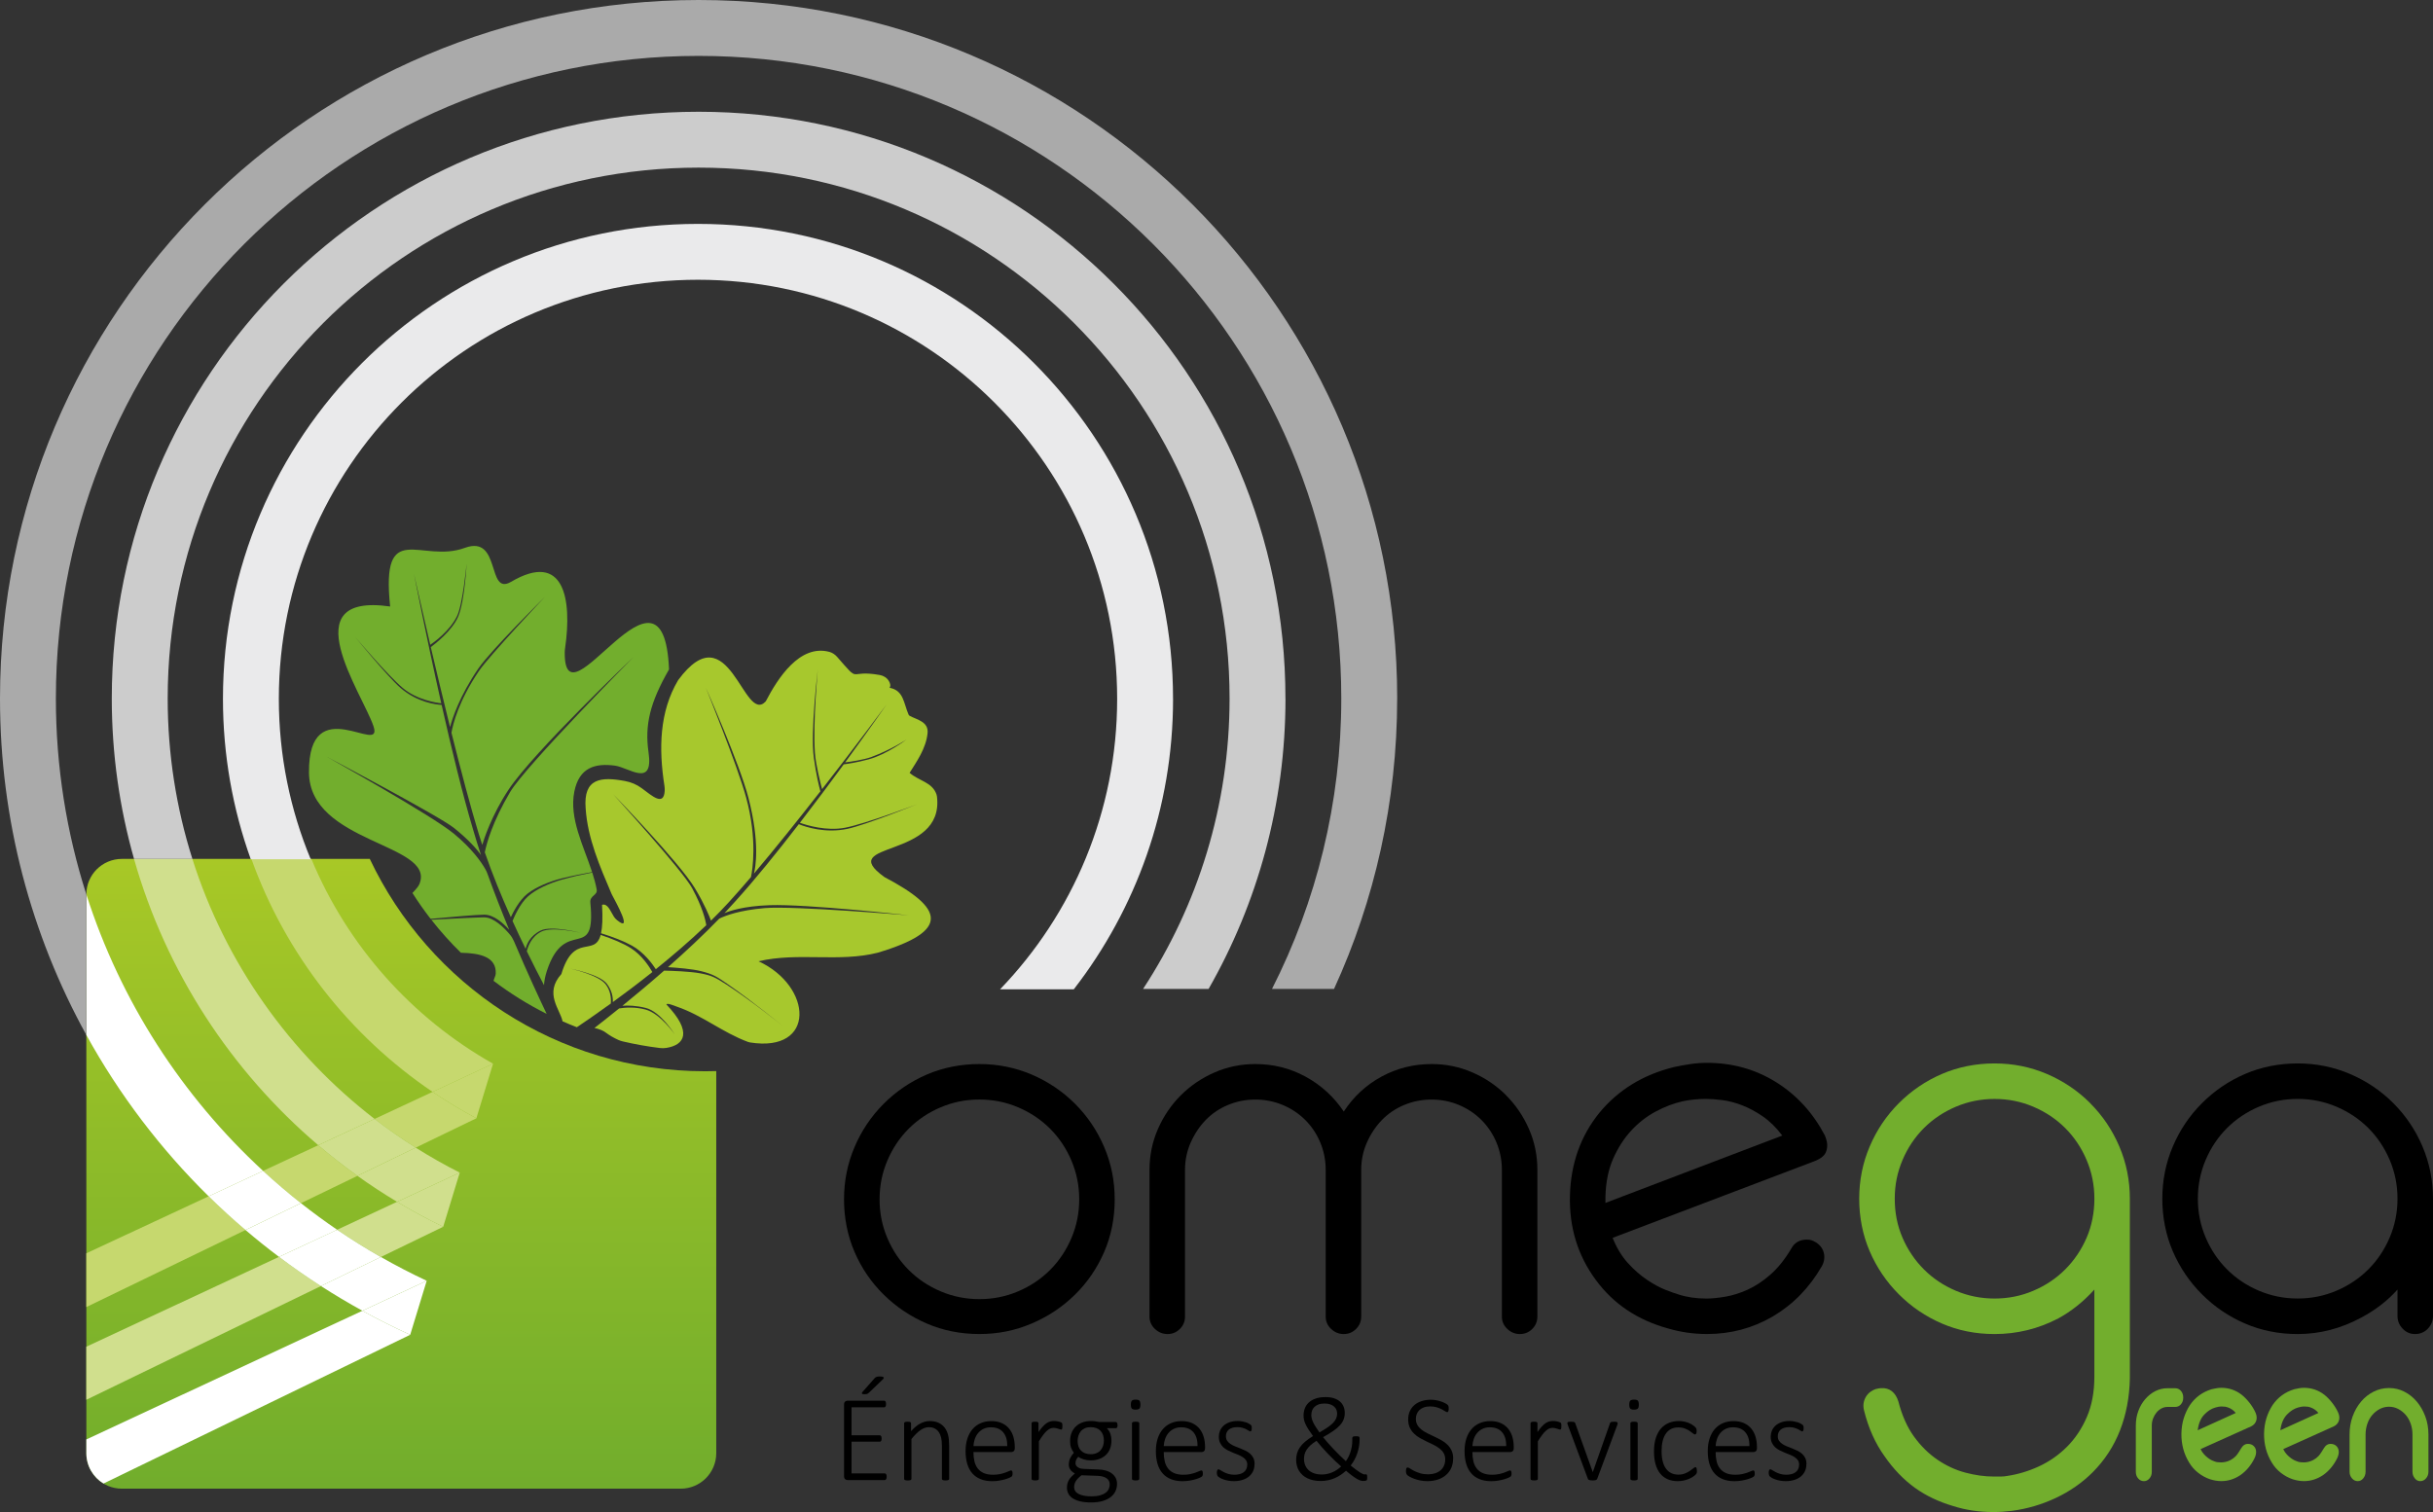 <?xml version="1.0" encoding="UTF-8"?>
<svg xmlns="http://www.w3.org/2000/svg" xmlns:xlink="http://www.w3.org/1999/xlink" viewBox="0 0 913.04 567.54">
  <rect x="0" y="0" width="913.04" height="567.54" fill="#333333" stroke="none"/>
  <defs>
    <style>
      .cls-1 {
        fill: #eaeaeb;
      }

      .cls-2 {
        fill: #fff;
      }

      .cls-3 {
        fill: #a7c82d;
      }

      .cls-3, .cls-4 {
        fill-rule: evenodd;
      }

      .cls-5, .cls-4 {
        fill: #72ae2d;
      }

      .cls-6 {
        fill: #c6d86e;
      }

      .cls-7 {
        fill: url(#Dégradé_sans_nom_3);
      }

      .cls-8 {
        fill: #ccc;
      }

      .cls-9 {
        fill: #d0df8d;
      }

      .cls-10 {
        fill: #aaa;
      }
    </style>
    <linearGradient id="Dégradé_sans_nom_3" data-name="Dégradé sans nom 3" x1="150.59" y1="558.79" x2="150.59" y2="322.4" gradientUnits="userSpaceOnUse">
      <stop offset="0" stop-color="#71ad2c"/>
      <stop offset="1" stop-color="#a8c826"/>
    </linearGradient>
  </defs>
  <g id="Feuille_Chêne_gauche" data-name="Feuille Chêne gauche">
    <path class="cls-4" d="M202.92,349.28c4.05-1.99,15.06.87,15.06.87,0,0-10.57-2.48-14.73-.51-3.91,1.86-5.19,5.9-5.55,7.43,2.34,4.79,4.55,9.1,6.45,12.72.1-1.59.42-3.36,1.08-5.37,6.86-20.93,18.58-2.5,16.31-25.6-.27-2.8,2.81-2.66,2.38-4.98-.39-2.09-.97-4.21-1.66-6.34-3.68.73-7.79,1.64-11.47,2.7-4.39,1.26-9.58,3.49-12.68,6.3-2.96,2.68-5.09,7.52-5.77,9.2,1.65,3.65,3.31,7.16,4.91,10.46.35-1.58,1.56-4.86,5.67-6.88Z"/>
    <path class="cls-4" d="M181.72,344.33c-2.75.02-12.46.51-19.85.91,3.42,4.36,7.13,8.5,11.1,12.39,7.46.13,13.32,1.66,13.07,7.8-.02.46-.17.91-.35,1.34-.21.48-.36.95-.47,1.4,6.21,4.7,12.88,8.87,19.93,12.41-2.26-4.72-7.06-14.95-12.27-27.26-.39-.92-.91-1.78-1.55-2.54-2.2-2.61-6.05-6.46-9.62-6.44Z"/>
    <path class="cls-4" d="M156.09,333.77c-.45.48-.89.95-1.31,1.42,2.12,3.34,4.39,6.59,6.82,9.71,7.45-.69,17.42-1.57,20.15-1.57,3.57,0,7.16,3.26,9.34,5.68-2.76-6.68-5.57-13.82-8.12-20.93-.22-.62-.48-1.21-.81-1.78-1.65-2.91-5.1-7.79-11.78-13.33-8.41-6.97-47.79-28.93-47.79-28.93,0,0,42.22,22.28,47.79,26.75,5.44,4.38,8.46,7.78,10.14,10.19-1.07-3.21-2.06-6.39-2.95-9.48-3.89-12.98-8.13-30.43-11.84-46.9-1.8-.1-9.09-.84-15.47-6.42-4.79-4.19-17.01-19.12-17.01-19.12,0,0,12.36,14.55,17.89,19.18,5.42,4.53,12.74,5.57,14.45,5.75-5.76-25.57-10.24-48.61-10.24-48.61,0,0,2.5,11.25,6.11,26.65,1.32-.89,7.26-5.1,10.04-10.76,2.18-4.43,3.62-19.81,3.62-19.81,0,0-.72,14.19-3.17,19.96-2.3,5.42-8.99,10.53-10.29,11.48,2.13,9.1,4.64,19.58,7.23,30.02.84-3.18,3.54-11.64,10.61-21.97,4.77-6.96,24.9-26.82,24.9-26.82,0,0-20.8,22.03-24.64,27.7-7.68,11.34-9.78,19.99-10.34,23.22,3.51,14.03,7.14,27.81,10.22,37.89.43,1.39.88,2.79,1.34,4.2.56-1.91,3.45-11.06,9.86-20.72,9.45-14.24,46.91-49.8,46.91-49.8,0,0-40.48,40.84-46.34,50.72-6.54,11.04-8.76,19.08-9.48,22.59,2.86,8.26,6.29,16.6,9.77,24.35.79-1.7,3.14-6.39,6.23-8.81,3.39-2.67,8.6-4.7,12.96-5.78,3.67-.9,7.7-1.7,11.31-2.35-3.23-9.91-8.67-20.19-6.67-30.2,1.81-9.06,7.81-10.75,15.28-9.74,5.2.71,14.5,8.4,12.57-4.98-1.49-10.31.55-18.72,7.69-31.14-2.04-48.78-39.41,23.47-39.14-6.42,0-.52.06-1.04.13-1.55,2.69-18.53-.39-36.6-20.28-24.91-9.24,5.43-3.61-17.79-17.34-12.75-16.47,6.05-31.54-11.43-28.03,22.01-37.1-5.32-10.43,32.55-6.25,44.93,3.93,11.64-24.46-14.03-24.21,17.38.21,26.57,47.15,26.59,41.55,41.59-.3.81-.82,1.54-1.41,2.17Z"/>
  </g>
  <g id="Feuille_Chêne_droite" data-name="Feuille Chêne droite">
    <path class="cls-3" d="M216.48,385.58c2.6-1.74,7.15-4.84,12.75-8.9.15-1.98-.07-4.85-1.98-7.26-2.82-3.56-13.17-5.82-13.17-5.82,0,0,10.9,2.1,13.62,5.63,1.99,2.58,2.36,5.11,2.28,6.92,4.46-3.24,9.54-7.06,14.83-11.28-1.09-1.94-3.85-6.28-8.05-8.96-2.85-1.81-6.97-3.52-11.34-4.97-2.31,8.44-10.06-1.02-14.75,14.68-6.55,7.27-.47,13.22.45,17.75,1.77.78,3.56,1.52,5.37,2.22Z"/>
    <path class="cls-3" d="M331.85,329.18c-18.84-13.64,22.64-6.38,19.77-30.19-.03-.24-.08-.5-.16-.73-1.58-4.71-6.6-5.08-10.11-8.17,2.56-4.09,6.19-9.15,6.74-14.89.45-4.32-4.01-5.05-6.69-6.49-.2-.11-.36-.29-.45-.5-1.87-4.31-1.8-9.06-7.12-10.04.5-.72.26-1.68-.26-2.54-.72-1.21-1.98-2-3.37-2.25-12.45-2.23-6.9,3.68-16.04-6.8-.77-.88-1.76-1.57-2.89-1.88-11.16-3.02-19.41,9.94-23.9,18.56-8.37,9.05-13.64-34.02-32.89-7.95-7.06,11.9-7.3,25.76-5.14,39.63.09.6.14,1.22.11,1.83-.33,5.99-4.64,2.06-8.59-.88-1.86-1.39-4.03-2.31-6.32-2.73-8.9-1.63-15.71-1.19-14.76,10.31.73,11.23,5.37,21.84,9.64,31.87.08.19.17.37.26.55,1.33,2.54,8.01,14.5,1.91,9.52-.44-.36-.85-.78-1.17-1.26-1.29-1.99-2.36-5.22-4.49-4.51.29,5.07.12,8.42-.38,10.67,4.35,1.33,8.51,2.93,11.61,4.65,4.59,2.56,7.76,7,8.95,8.84,6.31-5.08,12.85-10.68,18.93-16.51-.33-2.18-1.46-6.76-5.28-13.86-3.65-6.78-29.65-35.31-29.65-35.31,0,0,24.72,25.46,30.65,35.26,3.66,6.05,5.49,10.65,6.05,12.19,2.28-2.24,4.49-4.5,6.57-6.78,2.62-2.86,5.47-6.1,8.44-9.58.54-2.56,2.5-14.02-1.84-29.94-3.28-12.04-15.12-41.15-15.12-41.15,0,0,12.67,28.5,15.99,41.28,4.44,17.1,2.64,26.34,2.08,28.52,8.05-9.49,16.93-20.62,24.94-30.89-.47-1.7-1.59-6.16-2.48-12.69-1.33-9.71,1.5-32.92,1.5-32.92,0,0-1.84,19.36-1.08,31.05.29,4.46,2.11,11.56,2.69,13.75,13.4-17.2,24.2-31.78,24.2-31.78,0,0-6.39,9.21-15.54,21.74,2.09-.28,7.03-1,9.72-1.99,7.63-2.8,13.36-6.64,13.36-6.64,0,0-7.41,5.62-14.21,7.46-4.59,1.24-8.07,1.73-9.4,1.89-4.91,6.71-10.57,14.31-16.45,21.94,2.65.95,10.01,3.19,16.96,1.85,7.78-1.49,26.97-8.79,26.97-8.79,0,0-19.21,7.74-26.03,9.2-8.3,1.78-15.65-.66-18.32-1.73-8.05,10.43-16.47,20.85-23.88,29.02-1.28,1.44-2.62,2.9-4,4.36,1.76-.76,7.04-2.64,16.91-2.98,14.15-.49,52.3,3.81,52.3,3.81,0,0-43.39-3.64-54.11-2.72-9.47.81-14.73,2.81-17.07,3.96-5.99,6.19-12.67,12.42-19.23,18.21,3.35.21,9.21.67,12.56,1.54,4.35,1.12,5.57,1.89,9.79,4.8,9.51,6.56,20.73,15.76,20.73,15.76,0,0-11.49-9.32-21.1-15.54-4.36-2.82-5.68-3.45-9.86-4.24-3.81-.72-10.72-.95-13.58-1.01-5.52,4.84-10.91,9.33-15.65,13.19,2.11-.17,5.1-.11,8.78.81,5.56,1.37,10.89,9.97,10.89,9.97,0,0-5.41-7.9-11.03-9.38-3.9-1.02-7.54-.78-9.87-.41-3.57,2.89-6.72,5.37-9.25,7.34,1.8.35,3.56,1.11,4.47,1.89,1.29.96,2.81,1.83,4.46,2.58.55.25,1.13.44,1.72.58,4.54,1.06,9.17,1.89,13.88,2.47.79.1,1.59.09,2.38-.03,6.91-1.08,9.98-5.92.09-16.31.2-.65,2.41.25,4.02.85,9.51,3.26,16.93,9.6,26.56,13.19.25.09.52.17.79.21,24.84,3.96,23.56-21.07,3.2-30.47,14.8-3.49,30.21.48,44.79-3.23,27.55-8.29,24.58-16.7,2.51-28.34-.04-.02-.08-.04-.11-.07Z"/>
  </g>
  <g id="Logo_OMEGA_green" data-name="Logo OMEGA green">
    <g id="Carré">
      <path id="Carré_rogné" data-name="Carré rogné" class="cls-7" d="M264.62,402.11c-55.59,0-103.56-32.59-125.85-79.71H45.73c-7.36,0-13.33,5.97-13.33,13.33v209.73c0,7.36,5.97,13.33,13.33,13.33h209.73c7.36,0,13.33-5.97,13.33-13.33v-143.42c-1.39.04-2.77.07-4.17.07Z"/>
      <g id="Design_1" data-name="Design 1">
        <path class="cls-6" d="M78.3,449.04l-45.9,21.4v20.18l59.73-28.92c-4.76-4.06-9.37-8.28-13.82-12.66Z"/>
        <path class="cls-6" d="M134.14,441.36c-5.07-3.63-9.98-7.47-14.71-11.5l-20.7,9.65c4.57,4.22,9.31,8.26,14.2,12.12l21.22-10.27Z"/>
        <path class="cls-6" d="M178.77,419.75c-5.67-3.01-11.15-6.32-16.43-9.9l-21.77,10.15c4.96,3.83,10.11,7.42,15.43,10.78l22.77-11.02Z"/>
        <path class="cls-6" d="M185.03,399.27l-22.69,10.58c5.29,3.58,10.76,6.9,16.43,9.9l6.26-20.48Z"/>
        <path class="cls-6" d="M162.34,409.85l22.69-10.58c-30.49-17.19-54.66-44.27-68.19-76.87h-22.5c12.88,35.88,36.95,66.43,68,87.45Z"/>
      </g>
      <g id="Design_2" data-name="Design 2">
        <path class="cls-9" d="M104.7,471.78l-72.31,33.72v19.92l88.03-42.68c-5.38-3.46-10.62-7.12-15.72-10.96Z"/>
        <path class="cls-9" d="M126.52,461.6c5.31,3.62,10.78,7.03,16.39,10.23l23.41-11.35c-5.92-2.87-11.7-6-17.31-9.37l-22.49,10.49Z"/>
        <path class="cls-9" d="M166.32,460.49l6.21-20.34-23.52,10.97c5.61,3.37,11.39,6.5,17.31,9.37Z"/>
        <path class="cls-9" d="M149.01,451.12l23.52-10.97c-5.68-2.86-11.19-6-16.54-9.37l-21.85,10.58c4.81,3.45,9.77,6.7,14.87,9.76Z"/>
        <path class="cls-9" d="M156,430.78c-5.32-3.35-10.46-6.95-15.43-10.78l-21.14,9.86c4.74,4.03,9.64,7.87,14.71,11.5l21.85-10.58Z"/>
        <path class="cls-9" d="M119.43,429.86l21.14-9.86c-31.79-24.53-55.97-58.45-68.38-97.6h-21.9c12.04,42.42,36.47,79.63,69.14,107.46Z"/>
      </g>
      <g id="Design_3" data-name="Design 3">
        <path class="cls-2" d="M135.99,492.01l-103.59,48.3v5.15c0,4.84,2.58,9.06,6.44,11.4l115.1-55.84c-6.11-2.77-12.1-5.78-17.95-9Z"/>
        <path class="cls-2" d="M153.94,501.02l6.19-20.26-24.14,11.26c5.85,3.22,11.84,6.23,17.95,9Z"/>
        <path class="cls-2" d="M135.99,492.01l24.14-11.26c-5.87-2.75-11.61-5.73-17.21-8.92l-22.49,10.9c5.07,3.26,10.26,6.36,15.56,9.27Z"/>
        <path class="cls-2" d="M104.7,471.78c5.1,3.84,10.34,7.49,15.72,10.96l22.49-10.9c-5.61-3.2-11.08-6.61-16.39-10.23l-21.82,10.17Z"/>
        <path class="cls-2" d="M112.93,451.63l-20.8,10.07c4.09,3.49,8.28,6.84,12.58,10.08l21.82-10.17c-4.65-3.17-9.18-6.5-13.59-9.97Z"/>
        <path class="cls-2" d="M112.93,451.63c-4.89-3.86-9.63-7.9-14.2-12.12l-20.43,9.53c4.45,4.38,9.07,8.61,13.82,12.66l20.8-10.07Z"/>
        <path class="cls-2" d="M32.4,388.49c12.33,22.38,27.83,42.77,45.9,60.55l20.43-9.53c-30.32-27.95-53.46-63.57-66.33-103.79,0,0,0,0,0,0v52.76Z"/>
      </g>
    </g>
    <g id="Enérgies_Services" data-name="Enérgies &amp;amp; Services">
      <path d="M332.74,554.32c0,.2-.02.38-.05.53-.03.15-.08.28-.15.39s-.15.19-.24.24-.19.08-.3.08h-13.96c-.28,0-.56-.1-.85-.31-.29-.21-.44-.59-.44-1.14v-26.9c0-.55.15-.93.44-1.14.29-.21.58-.31.85-.31h13.75c.11,0,.21.03.3.08s.17.13.23.24c.06.11.11.24.14.4.03.16.05.35.05.56,0,.2-.02.38-.05.53-.03.15-.08.28-.14.38-.06.1-.14.18-.23.23s-.19.08-.3.08h-12.23v10.48h10.55c.12,0,.23.03.32.08s.17.13.23.23c.06.1.11.23.14.39.03.16.05.35.05.56,0,.2-.02.37-.05.52-.03.15-.08.26-.14.36-.06.09-.14.16-.23.21s-.2.07-.32.07h-10.55v11.89h12.44c.11,0,.21.03.3.08s.17.13.24.23.12.23.15.39c.03.16.05.35.05.56ZM328.11,517.42c.15-.17.3-.3.45-.4.15-.1.3-.18.47-.23.17-.05.36-.09.58-.1.21-.02.46-.02.74-.02.32,0,.58.03.78.08.2.05.34.12.43.21.08.08.12.18.09.3s-.09.23-.2.36l-5.25,5.04c-.15.15-.29.27-.41.36-.12.08-.25.15-.39.2s-.29.08-.45.09-.36.02-.59.02c-.26,0-.46-.02-.61-.06-.15-.04-.24-.09-.29-.16s-.05-.16-.02-.26c.03-.11.11-.23.23-.37l4.45-5.04Z"/>
      <path d="M356.21,555.1c0,.09-.02.18-.07.25s-.12.14-.22.18c-.1.05-.24.08-.41.12-.18.03-.4.05-.66.05-.28,0-.5-.02-.68-.05-.18-.03-.31-.07-.41-.12-.1-.05-.17-.11-.22-.18s-.07-.16-.07-.25v-12.37c0-1.29-.1-2.34-.3-3.14-.2-.81-.5-1.5-.9-2.07-.4-.58-.91-1.02-1.53-1.34s-1.35-.47-2.18-.47c-1.06,0-2.12.38-3.18,1.13s-2.17,1.86-3.34,3.32v14.95c0,.09-.02.18-.07.25s-.12.14-.22.18c-.1.05-.24.08-.41.12-.18.03-.4.05-.68.05-.26,0-.48-.02-.66-.05-.18-.03-.32-.07-.43-.12-.11-.05-.18-.11-.22-.18-.04-.08-.06-.16-.06-.25v-20.85c0-.09.02-.18.06-.25.04-.08.11-.14.22-.2.11-.05.24-.09.4-.12s.37-.03.63-.03.48.01.64.03c.17.02.3.06.39.12s.16.12.2.2c.04.08.06.16.06.25v2.95c1.2-1.34,2.37-2.3,3.52-2.9s2.3-.9,3.43-.9c1.37,0,2.52.23,3.46.69.94.46,1.69,1.08,2.27,1.87s.99,1.7,1.24,2.74.38,2.3.38,3.78v12.62Z"/>
      <path d="M380.81,543.61c0,.55-.15.93-.44,1.14-.29.21-.58.31-.85.31h-14.21c0,1.29.13,2.46.38,3.5s.67,1.94,1.26,2.68c.58.74,1.34,1.32,2.28,1.72.94.4,2.09.6,3.46.6.97,0,1.83-.08,2.6-.25.77-.17,1.43-.36,1.99-.56.56-.21,1.02-.4,1.38-.56.36-.17.62-.25.77-.25.09,0,.18.02.25.07.08.05.14.12.18.22s.08.23.1.38.03.35.03.58c0,.11,0,.21-.02.31-.02.1-.03.19-.06.28s-.06.17-.1.24-.11.15-.18.23c-.08.08-.31.21-.71.4-.4.19-.92.38-1.57.58s-1.39.36-2.25.52-1.77.23-2.75.23c-1.61,0-3.04-.24-4.28-.73s-2.29-1.2-3.13-2.14c-.84-.94-1.49-2.12-1.92-3.51s-.66-3.02-.66-4.86.23-3.35.68-4.75c.45-1.4,1.1-2.58,1.95-3.56.84-.98,1.86-1.72,3.05-2.23,1.19-.51,2.51-.77,3.97-.77,1.57,0,2.9.26,4.01.78s2.02,1.22,2.73,2.11,1.24,1.91,1.57,3.08c.33,1.17.5,2.4.5,3.69v.55ZM377.98,542.8c.05-2.21-.46-3.94-1.52-5.18s-2.6-1.87-4.63-1.87c-1.04,0-1.96.2-2.75.59-.79.39-1.46.91-2,1.55-.55.64-.96,1.39-1.26,2.25-.29.85-.46,1.74-.51,2.66h12.67Z"/>
      <path d="M398.69,535.32c0,.23,0,.43-.02.59-.02.16-.04.29-.08.39-.04.1-.08.18-.14.23-.05.05-.13.08-.22.08-.14,0-.3-.03-.48-.1s-.4-.14-.64-.22c-.25-.08-.51-.15-.81-.22-.29-.07-.61-.1-.97-.1-.41,0-.82.09-1.22.26-.4.18-.82.46-1.26.85s-.9.91-1.38,1.55-1.02,1.44-1.6,2.37v14.1c0,.09-.02.18-.07.25s-.12.14-.22.18c-.1.05-.24.08-.41.12-.18.03-.4.05-.68.05-.26,0-.48-.02-.66-.05-.18-.03-.32-.07-.43-.12-.11-.05-.18-.11-.22-.18-.04-.08-.06-.16-.06-.25v-20.85c0-.09.02-.18.06-.25.04-.08.11-.14.22-.2.11-.05.24-.09.4-.12s.37-.03.63-.03.48.01.64.03c.17.02.3.06.39.12s.16.12.2.2c.04.08.06.16.06.25v3.29c.6-.88,1.15-1.58,1.66-2.12s.99-.96,1.45-1.26.91-.5,1.35-.61.89-.16,1.35-.16c.2,0,.43.01.69.03.26.02.54.07.84.13s.57.13.81.22c.24.08.4.16.5.23s.15.13.18.18c.03.05.06.12.08.21s.04.2.05.35c0,.15.01.33.01.56Z"/>
      <path d="M419.4,534.95c0,.43-.07.73-.21.9s-.31.25-.53.25h-3.29c.64.66,1.09,1.38,1.35,2.15s.38,1.59.38,2.45c0,1.18-.19,2.23-.56,3.16s-.91,1.7-1.6,2.34-1.51,1.12-2.46,1.46c-.95.34-2,.51-3.16.51-.94,0-1.83-.13-2.67-.39-.84-.26-1.51-.58-1.98-.97-.31.31-.56.66-.76,1.06-.2.4-.3.86-.3,1.38,0,.58.28,1.07.84,1.47.56.4,1.29.61,2.18.64l5.64.23c.95.03,1.85.16,2.68.39.84.23,1.57.57,2.2,1.03s1.13,1.01,1.5,1.67.55,1.44.55,2.33-.19,1.8-.56,2.65-.96,1.59-1.75,2.22-1.8,1.14-3.03,1.52c-1.23.38-2.7.56-4.4.56s-3.01-.14-4.16-.43c-1.14-.28-2.08-.68-2.81-1.17-.73-.5-1.26-1.09-1.59-1.76-.33-.68-.5-1.41-.5-2.19,0-.54.06-1.04.18-1.52.12-.48.31-.93.56-1.36s.57-.84.94-1.24c.38-.4.81-.81,1.3-1.22-.78-.4-1.36-.88-1.73-1.45s-.55-1.17-.55-1.82c0-.95.18-1.79.55-2.52s.81-1.39,1.34-1.97c-.45-.58-.79-1.22-1.04-1.91-.25-.69-.37-1.52-.37-2.49,0-1.17.19-2.22.58-3.14.38-.93.92-1.72,1.6-2.36.68-.64,1.5-1.14,2.45-1.49.95-.35,2-.52,3.13-.52.6,0,1.16.03,1.69.1s1.02.16,1.46.26h6.15c.26,0,.45.1.56.3s.17.49.17.88ZM416.45,557.18c0-1.01-.41-1.79-1.23-2.33-.82-.54-1.92-.83-3.31-.88l-6.06-.21c-.55.43-1.01.84-1.36,1.22-.35.38-.63.76-.84,1.12s-.35.71-.43,1.06c-.08.35-.12.69-.12,1.05,0,1.14.57,2,1.72,2.58,1.14.58,2.74.88,4.78.88,1.29,0,2.37-.13,3.24-.38.87-.25,1.57-.59,2.11-1,.54-.41.92-.89,1.15-1.43.23-.54.35-1.1.35-1.68ZM414.26,540.75c0-1.58-.43-2.82-1.3-3.71-.87-.89-2.1-1.34-3.7-1.34-.81,0-1.53.14-2.14.41-.61.28-1.12.65-1.52,1.13-.4.48-.7,1.03-.9,1.66-.2.63-.3,1.3-.3,2,0,1.54.43,2.75,1.3,3.63.87.88,2.08,1.32,3.65,1.32.83,0,1.55-.14,2.18-.41s1.13-.65,1.53-1.12c.4-.47.7-1.01.9-1.64.2-.62.3-1.27.3-1.95Z"/>
      <path d="M427.97,527.23c0,.74-.13,1.24-.39,1.5s-.74.39-1.43.39-1.14-.13-1.39-.38-.38-.75-.38-1.49.13-1.24.39-1.5.74-.39,1.43-.39,1.14.13,1.39.38.38.75.38,1.49ZM427.55,555.1c0,.09-.02.18-.07.25s-.12.14-.22.18-.24.08-.41.12-.4.05-.68.05c-.26,0-.48-.02-.66-.05s-.32-.07-.43-.12-.18-.11-.22-.18-.06-.16-.06-.25v-20.85c0-.09.02-.18.06-.25s.11-.14.22-.2.25-.09.43-.12.4-.03.66-.03c.28,0,.5.01.68.03s.31.06.41.12.17.12.22.2.07.16.07.25v20.85Z"/>
      <path d="M452.22,543.61c0,.55-.15.93-.44,1.14s-.58.31-.85.31h-14.21c0,1.29.13,2.46.38,3.5s.67,1.94,1.26,2.68,1.34,1.32,2.28,1.72,2.09.6,3.46.6c.97,0,1.84-.08,2.6-.25s1.43-.36,1.99-.56,1.02-.4,1.38-.56.62-.25.77-.25c.09,0,.18.02.25.07s.14.12.18.22.08.23.1.38.03.35.03.58c0,.11,0,.21-.02.31s-.03.19-.06.28-.06.17-.1.24-.11.15-.18.23-.31.21-.71.4-.92.38-1.57.58-1.39.36-2.25.52-1.77.23-2.75.23c-1.61,0-3.04-.24-4.28-.73s-2.29-1.2-3.13-2.14-1.49-2.12-1.92-3.51-.66-3.02-.66-4.86.23-3.35.68-4.75,1.1-2.58,1.95-3.56,1.86-1.72,3.05-2.23,2.51-.77,3.97-.77c1.57,0,2.9.26,4.01.78s2.02,1.22,2.73,2.11,1.24,1.91,1.57,3.08.5,2.4.5,3.69v.55ZM449.39,542.8c.05-2.21-.46-3.94-1.52-5.18s-2.6-1.87-4.63-1.87c-1.04,0-1.96.2-2.75.59s-1.46.91-2,1.55-.96,1.39-1.26,2.25-.46,1.74-.51,2.66h12.67Z"/>
      <path d="M470.79,549.55c0,1-.18,1.89-.55,2.68s-.89,1.46-1.58,2.02-1.5.98-2.45,1.27-2,.44-3.16.44c-.72,0-1.41-.06-2.05-.17s-1.23-.26-1.75-.44-.96-.36-1.32-.56-.63-.38-.79-.53-.29-.35-.37-.58-.12-.54-.12-.92c0-.2.02-.38.05-.53s.07-.28.12-.39.11-.19.18-.24.16-.08.25-.08c.17,0,.41.11.74.32s.73.45,1.21.7,1.06.49,1.73.7,1.44.32,2.32.32c.71,0,1.35-.08,1.93-.23s1.09-.38,1.52-.69.76-.7,1-1.19.36-1.05.36-1.69-.15-1.19-.46-1.64-.71-.83-1.21-1.16-1.07-.62-1.7-.88-1.29-.51-1.96-.78-1.32-.56-1.96-.89-1.21-.71-1.7-1.17-.9-1.01-1.21-1.66-.46-1.42-.46-2.33c0-.72.14-1.43.41-2.13s.7-1.32,1.28-1.88,1.31-1,2.21-1.34,1.96-.51,3.19-.51c.52,0,1.04.04,1.55.13s.98.2,1.41.33.79.29,1.09.45.54.3.7.43.27.23.32.31.09.17.12.26.04.2.06.33.02.29.02.47-.01.35-.03.5-.06.27-.1.38-.1.19-.17.24-.15.08-.24.08c-.12,0-.31-.08-.55-.25s-.57-.35-.97-.55-.88-.38-1.43-.55-1.19-.25-1.91-.25-1.36.08-1.9.25-.99.41-1.35.71-.62.67-.79,1.08-.26.87-.26,1.36c0,.68.15,1.24.46,1.7s.71.86,1.22,1.2,1.08.64,1.73.9,1.3.52,1.97.78,1.32.55,1.97.86,1.22.69,1.73,1.14.91.98,1.22,1.6.46,1.37.46,2.25Z"/>
      <path d="M486.41,547.96c0-.83.11-1.63.32-2.4s.57-1.52,1.06-2.25,1.14-1.44,1.96-2.14,1.81-1.41,2.99-2.13c-.64-.89-1.19-1.69-1.65-2.4s-.82-1.36-1.11-1.96-.49-1.17-.61-1.7-.18-1.08-.18-1.64c0-.89.15-1.75.44-2.58s.76-1.57,1.42-2.21,1.5-1.16,2.56-1.55,2.33-.59,3.84-.59c1.2,0,2.25.15,3.14.44s1.65.7,2.25,1.22,1.05,1.15,1.36,1.88.46,1.53.46,2.41-.14,1.71-.43,2.45-.75,1.47-1.39,2.18-1.49,1.42-2.52,2.14-2.31,1.5-3.81,2.33c.57.71,1.19,1.44,1.87,2.21s1.38,1.54,2.12,2.32,1.49,1.54,2.26,2.3,1.54,1.49,2.3,2.18c.37-.48.7-1.01.99-1.61s.55-1.23.76-1.9.38-1.36.5-2.06.17-1.42.17-2.14v-.9c0-.14.02-.25.06-.35s.1-.17.2-.23.23-.1.4-.13.4-.03.68-.03c.23,0,.43,0,.61.01s.32.03.44.08.2.12.26.23.09.26.09.46v.46c0,.92-.08,1.82-.24,2.71s-.38,1.74-.67,2.57-.63,1.62-1.05,2.37-.88,1.45-1.38,2.1c.78.63,1.46,1.16,2.04,1.58s1.07.76,1.49,1.03.75.45,1.01.55.48.16.64.16c.15,0,.3,0,.43-.02s.24,0,.32.03.15.12.2.25.07.34.07.63,0,.53-.01.71-.03.32-.06.41-.08.17-.16.23-.22.12-.43.16-.51.07-.91.07c-.29,0-.62-.06-.99-.17s-.8-.32-1.3-.61-1.08-.68-1.75-1.17-1.45-1.12-2.34-1.89c-.61.55-1.26,1.06-1.95,1.53s-1.42.88-2.2,1.22-1.62.61-2.5.81-1.84.29-2.87.29c-.95,0-1.84-.08-2.66-.25s-1.57-.41-2.26-.74-1.29-.72-1.82-1.19-.98-.99-1.34-1.58-.64-1.23-.83-1.93-.29-1.46-.29-2.26ZM489.35,547.52c0,.88.14,1.67.43,2.4s.71,1.35,1.27,1.88,1.26.94,2.1,1.23,1.8.44,2.89.44c.74,0,1.44-.08,2.11-.23s1.31-.36,1.92-.63,1.19-.59,1.73-.96,1.04-.77,1.5-1.2c-.86-.75-1.71-1.53-2.55-2.34s-1.65-1.62-2.43-2.44-1.54-1.64-2.26-2.45-1.39-1.61-2-2.4c-.91.57-1.66,1.12-2.26,1.67s-1.08,1.09-1.44,1.65-.62,1.11-.77,1.66-.23,1.13-.23,1.73ZM492.09,531.05c0,.46.06.93.18,1.41s.31.98.56,1.5.57,1.09.96,1.69.84,1.28,1.36,2.02c1.24-.71,2.29-1.35,3.13-1.93s1.52-1.15,2.04-1.7.89-1.1,1.12-1.65.35-1.13.35-1.76c0-.49-.09-.96-.26-1.42s-.46-.86-.84-1.21-.88-.64-1.47-.85-1.32-.32-2.17-.32c-.91,0-1.67.12-2.29.36s-1.13.56-1.53.96-.69.85-.86,1.36-.26,1.03-.26,1.57Z"/>
      <path d="M545.31,547.5c0,1.32-.24,2.5-.71,3.55s-1.14,1.93-2,2.66-1.88,1.29-3.06,1.67-2.47.58-3.87.58c-.95,0-1.85-.09-2.7-.26s-1.6-.39-2.26-.63-1.22-.5-1.67-.75-.76-.47-.93-.64-.29-.38-.37-.62-.12-.53-.12-.89c0-.26.02-.48.05-.64s.07-.31.13-.41.12-.18.21-.22.17-.06.26-.06c.21,0,.52.13.91.4s.9.56,1.52.88,1.37.61,2.23.88,1.88.4,3.03.4c.94,0,1.8-.13,2.58-.38s1.46-.62,2.03-1.09,1.01-1.06,1.32-1.76.47-1.49.47-2.38-.2-1.71-.6-2.37-.93-1.24-1.58-1.74-1.39-.95-2.22-1.36-1.68-.81-2.55-1.22-1.72-.85-2.55-1.32-1.57-1.03-2.22-1.67-1.18-1.39-1.58-2.25-.6-1.88-.6-3.06.21-2.18.62-3.1,1-1.69,1.75-2.33,1.65-1.12,2.71-1.46,2.21-.51,3.47-.51c.63,0,1.27.06,1.91.18s1.26.28,1.83.47,1.09.41,1.54.64.75.43.9.58.24.25.28.32.07.16.1.26.05.23.07.38.02.33.02.54c0,.2-.01.38-.03.54s-.06.3-.1.41-.1.2-.17.26-.15.09-.24.09c-.17,0-.43-.11-.77-.33s-.78-.47-1.3-.75-1.14-.53-1.87-.75-1.54-.33-2.46-.33-1.7.12-2.37.37-1.24.58-1.68,1-.78.92-1,1.49-.33,1.17-.33,1.8c0,.92.2,1.71.6,2.37s.93,1.24,1.59,1.75,1.41.96,2.25,1.37,1.69.81,2.56,1.22,1.72.84,2.56,1.31,1.59,1.02,2.25,1.66,1.19,1.38,1.59,2.23.6,1.86.6,3.03Z"/>
      <path d="M568.06,543.61c0,.55-.15.93-.44,1.14s-.58.31-.85.31h-14.21c0,1.29.13,2.46.38,3.5s.67,1.94,1.26,2.68,1.34,1.32,2.28,1.72,2.09.6,3.46.6c.97,0,1.84-.08,2.6-.25s1.43-.36,1.99-.56,1.02-.4,1.38-.56.62-.25.77-.25c.09,0,.18.02.25.07s.14.12.18.22.08.23.1.38.03.35.03.58c0,.11,0,.21-.02.31s-.03.19-.06.28-.06.17-.1.24-.11.15-.18.23-.31.21-.71.4-.92.38-1.57.58-1.39.36-2.25.52-1.77.23-2.75.23c-1.61,0-3.04-.24-4.28-.73s-2.29-1.2-3.13-2.14-1.49-2.12-1.92-3.51-.66-3.02-.66-4.86.23-3.35.68-4.75,1.1-2.58,1.95-3.56,1.86-1.72,3.05-2.23,2.51-.77,3.97-.77c1.57,0,2.9.26,4.01.78s2.02,1.22,2.73,2.11,1.24,1.91,1.57,3.08.5,2.4.5,3.69v.55ZM565.23,542.8c.05-2.21-.46-3.94-1.52-5.18s-2.6-1.87-4.63-1.87c-1.04,0-1.96.2-2.75.59s-1.46.91-2,1.55-.96,1.39-1.26,2.25-.46,1.74-.51,2.66h12.67Z"/>
      <path d="M585.94,535.32c0,.23,0,.43-.02.59s-.04.29-.08.39-.08.18-.14.23-.13.08-.22.08c-.14,0-.3-.03-.48-.1s-.4-.14-.64-.22-.51-.15-.81-.22-.61-.1-.97-.1c-.41,0-.82.09-1.22.26s-.82.46-1.26.85-.9.91-1.38,1.55-1.02,1.44-1.6,2.37v14.1c0,.09-.02.18-.07.25s-.12.14-.22.18-.24.08-.41.12-.4.05-.68.05c-.26,0-.48-.02-.66-.05s-.32-.07-.43-.12-.18-.11-.22-.18-.06-.16-.06-.25v-20.85c0-.09.02-.18.06-.25s.11-.14.22-.2.24-.09.4-.12.37-.03.63-.03.48.01.64.03.3.06.39.12.16.12.2.2.06.16.06.25v3.29c.6-.88,1.15-1.58,1.66-2.12s.99-.96,1.45-1.26.91-.5,1.35-.61.89-.16,1.35-.16c.2,0,.43.01.69.03s.54.07.84.13.57.13.81.22.4.16.5.23.15.13.18.18.06.12.08.21.04.2.05.35.01.33.01.56Z"/>
      <path d="M607.06,534.21s0,.1-.01.15-.02.1-.02.15-.02.1-.03.15-.03.1-.05.15l-7.56,20.29c-.05.12-.12.22-.21.3s-.21.14-.35.18-.3.08-.5.09-.42.02-.68.02-.49-.01-.69-.03-.37-.06-.51-.1-.25-.11-.35-.18-.16-.17-.21-.28l-7.56-20.29c-.05-.12-.08-.22-.1-.3s-.04-.14-.05-.18-.01-.08-.01-.12c0-.11.02-.2.07-.28s.12-.13.22-.17.23-.07.4-.08.38-.02.62-.02c.34,0,.61.01.81.03s.36.06.47.1.2.11.25.18.1.17.15.28l6.52,18.2.05.12.05-.12,6.4-18.2c.03-.11.08-.2.14-.28s.15-.14.26-.18.27-.08.46-.1.44-.03.75-.03c.25,0,.45,0,.61.02s.29.05.38.09.16.1.2.17.06.16.06.26Z"/>
      <path d="M615.01,527.23c0,.74-.13,1.24-.39,1.5s-.74.39-1.43.39-1.14-.13-1.39-.38-.38-.75-.38-1.49.13-1.24.39-1.5.74-.39,1.43-.39,1.14.13,1.39.38.38.75.38,1.49ZM614.59,555.1c0,.09-.02.18-.07.25s-.12.14-.22.18-.24.08-.41.12-.4.05-.68.05c-.26,0-.48-.02-.66-.05s-.32-.07-.43-.12-.18-.11-.22-.18-.06-.16-.06-.25v-20.85c0-.09.02-.18.06-.25s.11-.14.22-.2.25-.09.43-.12.4-.03.66-.03c.28,0,.5.01.68.03s.31.06.41.12.17.12.22.2.07.16.07.25v20.85Z"/>
      <path d="M636.82,552.02c0,.18,0,.35-.02.5s-.04.27-.07.38-.07.2-.13.29-.18.23-.38.43-.53.45-1,.76-.99.58-1.58.81-1.21.42-1.89.56-1.37.22-2.1.22c-1.44,0-2.72-.24-3.84-.73s-2.05-1.2-2.8-2.14-1.32-2.1-1.72-3.48-.59-2.96-.59-4.76c0-2.03.24-3.76.73-5.21s1.15-2.63,1.99-3.55,1.83-1.6,2.96-2.04,2.34-.66,3.63-.66c.69,0,1.35.07,1.98.2s1.21.3,1.74.52,1,.46,1.42.74.72.51.91.7.32.34.39.44.12.21.16.33.07.26.08.4.02.32.02.52c0,.45-.07.76-.2.93s-.27.26-.43.26c-.21,0-.48-.14-.79-.41s-.72-.58-1.21-.91-1.09-.63-1.79-.91-1.53-.41-2.5-.41c-2,0-3.54.77-4.62,2.3s-1.62,3.75-1.62,6.66c0,1.46.15,2.74.44,3.84s.71,2.01,1.26,2.74,1.21,1.27,1.99,1.64,1.67.54,2.65.54c.92,0,1.74-.15,2.44-.44s1.32-.61,1.84-.97.96-.68,1.3-.97.6-.44.77-.44c.09,0,.17.03.24.08s.13.14.17.25.08.25.1.41.03.35.03.56Z"/>
      <path d="M659.33,543.61c0,.55-.15.93-.44,1.14s-.58.31-.85.31h-14.21c0,1.29.13,2.46.38,3.5s.67,1.94,1.26,2.68,1.34,1.32,2.28,1.72,2.09.6,3.46.6c.97,0,1.84-.08,2.6-.25s1.43-.36,1.99-.56,1.02-.4,1.38-.56.62-.25.77-.25c.09,0,.18.02.25.07s.14.12.18.22.08.23.1.38.03.35.03.58c0,.11,0,.21-.02.31s-.03.19-.06.28-.06.17-.1.24-.11.15-.18.23-.31.21-.71.4-.92.38-1.57.58-1.39.36-2.25.52-1.77.23-2.75.23c-1.61,0-3.04-.24-4.28-.73s-2.29-1.2-3.13-2.14-1.49-2.12-1.92-3.51-.66-3.02-.66-4.86.23-3.35.68-4.75,1.1-2.58,1.95-3.56,1.86-1.72,3.05-2.23,2.51-.77,3.97-.77c1.57,0,2.9.26,4.01.78s2.02,1.22,2.73,2.11,1.24,1.91,1.57,3.08.5,2.4.5,3.69v.55ZM656.5,542.8c.05-2.21-.46-3.94-1.52-5.18s-2.6-1.87-4.63-1.87c-1.04,0-1.96.2-2.75.59s-1.46.91-2,1.55-.96,1.39-1.26,2.25-.46,1.74-.51,2.66h12.67Z"/>
      <path d="M677.89,549.55c0,1-.18,1.89-.55,2.68s-.89,1.46-1.58,2.02-1.5.98-2.45,1.27-2,.44-3.16.44c-.72,0-1.41-.06-2.05-.17s-1.23-.26-1.75-.44-.96-.36-1.32-.56-.63-.38-.79-.53-.29-.35-.37-.58-.12-.54-.12-.92c0-.2.02-.38.05-.53s.07-.28.12-.39.11-.19.18-.24.16-.08.25-.08c.17,0,.41.11.74.32s.73.45,1.21.7,1.06.49,1.73.7,1.44.32,2.32.32c.71,0,1.35-.08,1.93-.23s1.09-.38,1.52-.69.76-.7,1-1.19.36-1.05.36-1.69-.15-1.19-.46-1.64-.71-.83-1.21-1.16-1.07-.62-1.7-.88-1.29-.51-1.96-.78-1.32-.56-1.96-.89-1.21-.71-1.7-1.17-.9-1.01-1.21-1.66-.46-1.42-.46-2.33c0-.72.14-1.43.41-2.13s.7-1.32,1.28-1.88,1.31-1,2.21-1.34,1.96-.51,3.19-.51c.52,0,1.04.04,1.55.13s.98.2,1.41.33.79.29,1.09.45.54.3.7.43.27.23.32.31.09.17.12.26.04.2.06.33.02.29.02.47-.01.35-.03.5-.06.27-.1.38-.1.19-.17.24-.15.08-.24.08c-.12,0-.31-.08-.55-.25s-.57-.35-.97-.55-.88-.38-1.43-.55-1.19-.25-1.91-.25-1.36.08-1.9.25-.99.41-1.35.71-.62.67-.79,1.08-.26.87-.26,1.36c0,.68.15,1.24.46,1.7s.71.86,1.22,1.2,1.08.64,1.73.9,1.3.52,1.97.78,1.32.55,1.97.86,1.22.69,1.73,1.14.91.98,1.22,1.6.46,1.37.46,2.25Z"/>
    </g>
    <g id="omega_grand_g_" data-name="omega (grand g)">
      <path id="a" d="M909.09,430.32c-2.63-6.17-6.28-11.58-10.95-16.25-4.66-4.66-10.08-8.31-16.25-10.95-6.17-2.63-12.72-3.95-19.64-3.95s-13.65,1.32-19.75,3.95c-6.09,2.63-11.48,6.28-16.14,10.95-4.67,4.66-8.32,10.08-10.95,16.25-2.63,6.17-3.95,12.72-3.95,19.64s1.32,13.65,3.95,19.75c2.63,6.09,6.28,11.48,10.95,16.14,4.66,4.67,10.04,8.32,16.14,10.95,6.09,2.63,12.67,3.95,19.75,3.95,4.21,0,8.31-.53,12.3-1.58,3.98-1.05,7.79-2.56,11.4-4.51,5.42-2.86,10-6.39,13.77-10.61v9.93c0,1.81.64,3.39,1.92,4.74,1.28,1.35,2.82,2.03,4.63,2.03,1.95,0,3.57-.68,4.85-2.03,1.28-1.35,1.92-2.93,1.92-4.74v-44.01c0-6.92-1.32-13.46-3.95-19.64ZM896.79,464.51c-1.96,4.59-4.63,8.58-8.01,11.96s-7.37,6.06-11.96,8.01c-4.59,1.96-9.44,2.93-14.56,2.93s-9.97-.98-14.56-2.93c-4.59-1.95-8.58-4.63-11.96-8.01s-6.06-7.37-8.01-11.96c-1.96-4.59-2.93-9.44-2.93-14.56s.98-9.97,2.93-14.56c1.95-4.59,4.63-8.58,8.01-11.96s7.37-6.05,11.96-8.01c4.59-1.95,9.44-2.93,14.56-2.93s9.97.98,14.56,2.93c4.59,1.96,8.58,4.63,11.96,8.01s6.05,7.37,8.01,11.96c1.95,4.59,2.93,9.44,2.93,14.56s-.98,9.97-2.93,14.56Z"/>
      <path id="g_vert" data-name="g vert" class="cls-5" d="M784.39,414.07c-4.66-4.66-10.08-8.31-16.25-10.95-6.17-2.63-12.72-3.95-19.64-3.95s-13.65,1.32-19.75,3.95c-6.09,2.63-11.48,6.28-16.14,10.95-4.67,4.66-8.32,10.08-10.95,16.25-2.63,6.17-3.95,12.72-3.95,19.64s1.32,13.65,3.95,19.75c2.63,6.09,6.28,11.48,10.95,16.14,4.66,4.67,10.04,8.32,16.14,10.95,6.09,2.63,12.67,3.95,19.75,3.95,8.43,0,16.4-1.95,23.92-5.87,4.96-2.71,9.48-6.32,13.54-10.83v32.72c0,5.72-.94,10.76-2.82,15.12-1.88,4.36-4.37,8.09-7.45,11.17-3.09,3.08-6.58,5.53-10.49,7.34-3.91,1.81-7.9,3.01-11.96,3.61-.75.15-1.58.23-2.48.23h-2.48c-3.46,0-7.04-.49-10.72-1.47-3.69-.98-7.19-2.6-10.49-4.85-3.31-2.26-6.25-5.16-8.8-8.69-2.56-3.54-4.51-7.94-5.87-13.2-1.05-3.31-3.25-5.22-6.55-4.97-.24.02-1.12.09-1.99.35-1.21.43-2.75,1.35-3.66,2.93s-1.13,3.27-.68,5.08c1.65,6.62,4.21,12.34,7.67,17.15,3.31,4.81,7.14,8.8,11.51,11.96,2.11,1.5,4.36,2.82,6.77,3.95,2.41,1.13,4.89,2.07,7.45,2.82,4.66,1.5,9.7,2.26,15.12,2.26,1.2,0,2.37-.04,3.5-.11,1.13-.08,2.29-.19,3.5-.34,5.72-.75,11.21-2.37,16.48-4.85,5.26-2.48,9.85-5.68,13.77-9.59,4.51-4.51,7.93-9.74,10.27-15.69,2.33-5.95,3.57-12.45,3.72-19.52v-67.48c0-6.92-1.32-13.46-3.95-19.64-2.63-6.17-6.28-11.58-10.95-16.25ZM783.04,464.63c-1.96,4.51-4.63,8.46-8.01,11.85-3.39,3.39-7.37,6.06-11.96,8.01-4.59,1.96-9.44,2.93-14.56,2.93s-9.97-.98-14.56-2.93c-4.59-1.95-8.58-4.63-11.96-8.01s-6.06-7.34-8.01-11.85c-1.96-4.51-2.93-9.4-2.93-14.67s.98-9.97,2.93-14.56c1.95-4.59,4.63-8.58,8.01-11.96s7.37-6.05,11.96-8.01c4.59-1.95,9.44-2.93,14.56-2.93s9.97.98,14.56,2.93c4.59,1.96,8.58,4.63,11.96,8.01,3.39,3.39,6.05,7.37,8.01,11.96,1.95,4.59,2.93,9.44,2.93,14.56s-.98,10.16-2.93,14.67Z"/>
      <path id="e" d="M684.86,426.26c-4.51-8.58-10.65-15.27-18.39-20.09-7.75-4.81-16.36-7.22-25.84-7.22-2.11,0-4.18.15-6.21.45-2.03.3-4.1.68-6.21,1.13-11.59,2.86-20.92,8.58-27.99,17.15-7.07,8.73-10.76,19.11-11.06,31.15-.3,11.89,2.93,22.42,9.7,31.6,6.62,9.03,15.72,15.12,27.31,18.28,4.66,1.35,9.48,2.03,14.44,2.03,8.88,0,17.08-2.18,24.6-6.55,7.67-4.51,13.84-10.83,18.51-18.96.9-1.65,1.13-3.35.68-5.08-.45-1.73-1.69-3.12-3.16-3.95-1.02-.57-1.81-.9-3.16-.9-2.71,0-4.67,1.13-5.87,3.39-2.41,4.06-5.04,7.34-7.9,9.82-2.86,2.48-5.72,4.37-8.58,5.64-2.86,1.28-5.64,2.14-8.35,2.6-2.71.45-5.04.68-7,.68-3.91,0-7.45-.53-10.61-1.58-1.05-.3-2.63-.86-4.74-1.69-2.11-.83-4.4-2.07-6.88-3.72-2.48-1.65-4.89-3.76-7.22-6.32-2.33-2.56-4.25-5.72-5.75-9.48l76.06-28.89c2.29-.95,3.16-1.92,3.59-2.56.49-.73.94-1.96.88-3.53s-.86-3.39-.86-3.39ZM602.48,451.54v-2.48c.15-5.42,1.13-10.16,2.93-14.22,1.81-4.06,4.06-7.56,6.77-10.49,2.71-2.93,5.76-5.3,9.14-7.11s6.73-3.08,10.04-3.84c1.35-.3,2.78-.52,4.29-.68,1.5-.15,3.01-.23,4.51-.23,1.81,0,3.87.15,6.21.45,2.33.3,4.77.94,7.34,1.92,2.56.98,5.15,2.37,7.79,4.17,2.63,1.81,5.08,4.21,7.34,7.22l-66.35,25.28Z"/>
      <path id="m" d="M565.24,411.14c-3.61-3.61-7.82-6.47-12.64-8.58-4.82-2.1-9.93-3.16-15.35-3.16-6.77,0-13.05,1.58-18.85,4.74-5.79,3.16-10.49,7.52-14.11,13.09-3.76-5.57-8.54-9.93-14.33-13.09-5.79-3.16-12.08-4.74-18.85-4.74-5.42,0-10.53,1.05-15.35,3.16-4.82,2.11-9.03,4.97-12.64,8.58s-6.47,7.83-8.58,12.64c-2.11,4.82-3.16,9.93-3.16,15.35v55.07c0,1.81.68,3.35,2.03,4.63,1.35,1.28,2.93,1.92,4.74,1.92s3.35-.64,4.63-1.92c1.28-1.28,1.92-2.82,1.92-4.63v-55.07c0-3.61.71-7.03,2.14-10.27,1.43-3.23,3.31-6.05,5.64-8.46,2.33-2.4,5.11-4.29,8.35-5.64,3.23-1.35,6.66-2.03,10.27-2.03s7.03.68,10.27,2.03c3.23,1.35,6.06,3.24,8.46,5.64,2.41,2.41,4.29,5.23,5.64,8.46,1.35,3.24,2.03,6.66,2.03,10.27v55.07c0,1.81.68,3.35,2.03,4.63,1.35,1.28,2.93,1.92,4.74,1.92s3.35-.64,4.63-1.92,1.92-2.82,1.92-4.63v-55.07c0-3.61.71-7.03,2.14-10.27,1.43-3.23,3.31-6.05,5.64-8.46,2.33-2.4,5.11-4.29,8.35-5.64,3.23-1.35,6.66-2.03,10.27-2.03s7.03.68,10.27,2.03c3.23,1.35,6.05,3.24,8.46,5.64,2.4,2.41,4.29,5.23,5.64,8.46,1.35,3.24,2.03,6.66,2.03,10.27v55.07c0,1.81.68,3.35,2.03,4.63,1.35,1.28,2.93,1.92,4.74,1.92s3.35-.64,4.63-1.92c1.28-1.28,1.92-2.82,1.92-4.63v-55.07c0-5.42-1.05-10.53-3.16-15.35-2.11-4.81-4.97-9.03-8.58-12.64Z"/>
      <path id="o" d="M403.42,414.3c-4.67-4.66-10.08-8.31-16.25-10.95-6.17-2.63-12.72-3.95-19.64-3.95s-13.65,1.32-19.75,3.95c-6.09,2.63-11.48,6.28-16.14,10.95-4.67,4.66-8.32,10.08-10.95,16.25-2.63,6.17-3.95,12.72-3.95,19.64s1.32,13.65,3.95,19.75c2.63,6.09,6.28,11.44,10.95,16.02,4.66,4.59,10.04,8.2,16.14,10.83,6.09,2.63,12.67,3.95,19.75,3.95s13.46-1.32,19.64-3.95c6.17-2.63,11.58-6.24,16.25-10.83,4.66-4.59,8.31-9.93,10.95-16.02,2.63-6.09,3.95-12.67,3.95-19.75s-1.32-13.46-3.95-19.64c-2.63-6.17-6.28-11.58-10.95-16.25ZM402.07,464.74c-1.96,4.59-4.63,8.58-8.01,11.96s-7.37,6.06-11.96,8.01c-4.59,1.96-9.44,2.93-14.56,2.93s-9.97-.98-14.56-2.93c-4.59-1.95-8.58-4.63-11.96-8.01s-6.06-7.37-8.01-11.96c-1.96-4.59-2.93-9.44-2.93-14.56s.98-9.97,2.93-14.56c1.95-4.59,4.63-8.58,8.01-11.96s7.37-6.06,11.96-8.01c4.59-1.95,9.44-2.93,14.56-2.93s9.97.98,14.56,2.93c4.59,1.96,8.58,4.63,11.96,8.01s6.06,7.37,8.01,11.96c1.95,4.59,2.93,9.44,2.93,14.56s-.98,9.97-2.93,14.56Z"/>
    </g>
    <g id="Arcs_extérieurs" data-name="Arcs extérieurs">
      <g id="Arc_3" data-name="Arc 3">
        <path class="cls-10" d="M524.33,262.17C524.33,117.38,406.96,0,262.17,0S0,117.38,0,262.17c0,45.8,11.75,88.86,32.4,126.32v-52.76s0,0,0,0c-7.42-23.19-11.43-47.91-11.43-73.56,0-133.21,107.99-241.19,241.19-241.19s241.19,107.99,241.19,241.19c0,39.24-9.37,76.29-26,109.03h23.28c15.21-33.2,23.69-70.13,23.69-109.03Z"/>
      </g>
      <g id="Arc_2" data-name="Arc 2">
        <path class="cls-8" d="M482.39,262.17c0-121.62-98.6-220.22-220.22-220.22S41.95,140.54,41.95,262.17c0,20.89,2.91,41.09,8.35,60.23h21.9c-6.02-19-9.27-39.24-9.27-60.23,0-110.04,89.21-199.25,199.25-199.25s199.25,89.21,199.25,199.25c0,40.25-11.94,77.71-32.46,109.03h24.59c18.36-32.15,28.85-69.36,28.85-109.03Z"/>
      </g>
      <g id="Arc_1" data-name="Arc 1">
        <path class="cls-1" d="M440.21,262.31c0-98.46-79.82-178.27-178.27-178.27s-178.27,79.82-178.27,178.27c0,21.14,3.69,41.42,10.44,60.23h22.5c-7.7-18.55-11.97-38.89-11.97-60.23,0-86.87,70.43-157.3,157.3-157.3s157.3,70.43,157.3,157.3c0,42.34-16.73,80.76-43.93,109.03h27.66c23.34-30.14,37.25-67.96,37.25-109.03Z"/>
      </g>
    </g>
  </g>
  <g id="_g_reen" data-name="(g)reen">
    <path id="n" class="cls-5" d="M884.79,555.96c-.85,0-1.57-.35-2.17-1.06-.6-.7-.89-1.53-.89-2.49v-13.96c0-2.42.38-4.68,1.15-6.79.77-2.11,1.82-3.96,3.16-5.55s2.91-2.83,4.72-3.74c1.81-.91,3.73-1.36,5.77-1.36s3.95.45,5.74,1.36c1.79.91,3.35,2.15,4.69,3.74s2.4,3.43,3.19,5.55c.79,2.11,1.18,4.38,1.18,6.79v13.96c0,.96-.3,1.79-.89,2.49-.6.71-1.32,1.06-2.17,1.06s-1.5-.35-2.07-1.06c-.57-.7-.86-1.53-.86-2.49v-13.96c0-1.41-.22-2.76-.67-4.04s-1.07-2.39-1.88-3.32c-.81-.93-1.74-1.67-2.81-2.23-1.06-.55-2.21-.83-3.44-.83s-2.38.28-3.44.83c-1.06.55-2,1.3-2.81,2.23-.81.93-1.44,2.04-1.88,3.32s-.67,2.63-.67,4.04v13.96c0,.96-.29,1.79-.86,2.49-.57.71-1.27,1.06-2.07,1.06Z"/>
    <path id="e-2" data-name="e" class="cls-5" d="M875.84,535.39l-19,8.55c.38.81.84,1.49,1.37,2.04.53.56,1.04,1.01,1.53,1.36.49.35.95.63,1.37.83.42.2.74.33.96.38.34.15.72.25,1.15.3.42.05.87.08,1.34.08s1.01-.06,1.63-.19c.62-.12,1.26-.36,1.95-.72.68-.35,1.35-.87,2.01-1.55.66-.68,1.82-2.68,1.82-2.68.74-1.22,1.45-1.79,2.68-1.81,1-.02,1.68.45,1.87.59.6.49.94.97,1.11,1.85.17.88-.07,1.94-.5,2.85-1.32,2.7-3.1,4.85-5.36,6.44-2.25,1.5-4.63,2.24-7.14,2.24-1.36,0-2.76-.23-4.21-.68-1.62-.55-3.12-1.37-4.5-2.45-1.38-1.08-2.52-2.38-3.41-3.89-1.96-3.22-2.91-6.82-2.87-10.79.04-2.11.34-4.05.89-5.81.55-1.76,1.32-3.4,2.3-4.91,2-2.92,4.72-4.91,8.16-5.96.68-.15,1.31-.28,1.88-.38.57-.1,1.16-.15,1.75-.15,2.81,0,5.42.89,7.59,2.57,2,1.55,4.2,4.31,5.28,6.83.91,2.11.23,4.15-1.64,5.05ZM858.24,530.97c-1.32,1.36-2.15,3.32-2.49,5.89l14.29-6.49c-.98-1.21-2.01-1.74-2.97-2.08-.76-.26-1.22-.35-2.38-.35-.76,0-1.67.19-2.31.39-1.45.4-2.83,1.28-4.14,2.64Z"/>
    <path id="e-3" data-name="e" class="cls-5" d="M844.82,535.39l-19,8.55c.38.81.84,1.49,1.37,2.04.53.56,1.04,1.01,1.53,1.36.49.35.95.63,1.37.83.42.2.74.33.96.38.34.15.72.25,1.15.3.42.05.87.08,1.34.08s1.01-.06,1.63-.19c.62-.12,1.26-.36,1.95-.72.68-.35,1.35-.87,2.01-1.55.66-.68,1.82-2.68,1.82-2.68.74-1.22,1.45-1.79,2.68-1.81,1-.02,1.68.45,1.87.59.6.49.94.97,1.11,1.85.17.88-.07,1.94-.5,2.85-1.32,2.7-3.1,4.85-5.36,6.44-2.25,1.5-4.63,2.24-7.14,2.24-1.36,0-2.76-.23-4.21-.68-1.62-.55-3.12-1.37-4.5-2.45-1.38-1.08-2.52-2.38-3.41-3.89-1.96-3.22-2.91-6.82-2.87-10.79.04-2.11.34-4.05.89-5.81.55-1.76,1.32-3.4,2.3-4.91,2-2.92,4.72-4.91,8.16-5.96.68-.15,1.31-.28,1.88-.38.57-.1,1.16-.15,1.75-.15,2.81,0,5.42.89,7.59,2.57,2,1.55,4.2,4.31,5.28,6.83.91,2.11.23,4.15-1.64,5.05ZM827.22,530.97c-1.32,1.36-2.15,3.32-2.49,5.89l14.29-6.49c-.98-1.21-2.01-1.74-2.97-2.08-.76-.26-1.22-.35-2.38-.35-.76,0-1.67.19-2.31.39-1.45.4-2.83,1.28-4.14,2.64Z"/>
    <path id="r" class="cls-5" d="M804.55,555.96c-.86,0-1.58-.34-2.16-1.02-.58-.68-.87-1.5-.87-2.45v-17.44c0-1.91.31-3.71.93-5.4.62-1.69,1.48-3.17,2.58-4.45,1.1-1.28,2.36-2.29,3.79-3.02,1.43-.73,2.95-1.09,4.56-1.09h2.93c.85,0,1.56.33,2.14.99.57.66.86,1.5.86,2.52s-.29,1.86-.86,2.52c-.57.66-1.29.99-2.14.99h-2.93c-.81,0-1.56.19-2.26.57-.7.38-1.32.89-1.85,1.54-.53.65-.96,1.39-1.28,2.22-.32.83-.48,1.72-.48,2.67v17.39c0,.95-.29,1.77-.87,2.45s-1.28,1.02-2.09,1.02Z"/>
  </g>
</svg>
